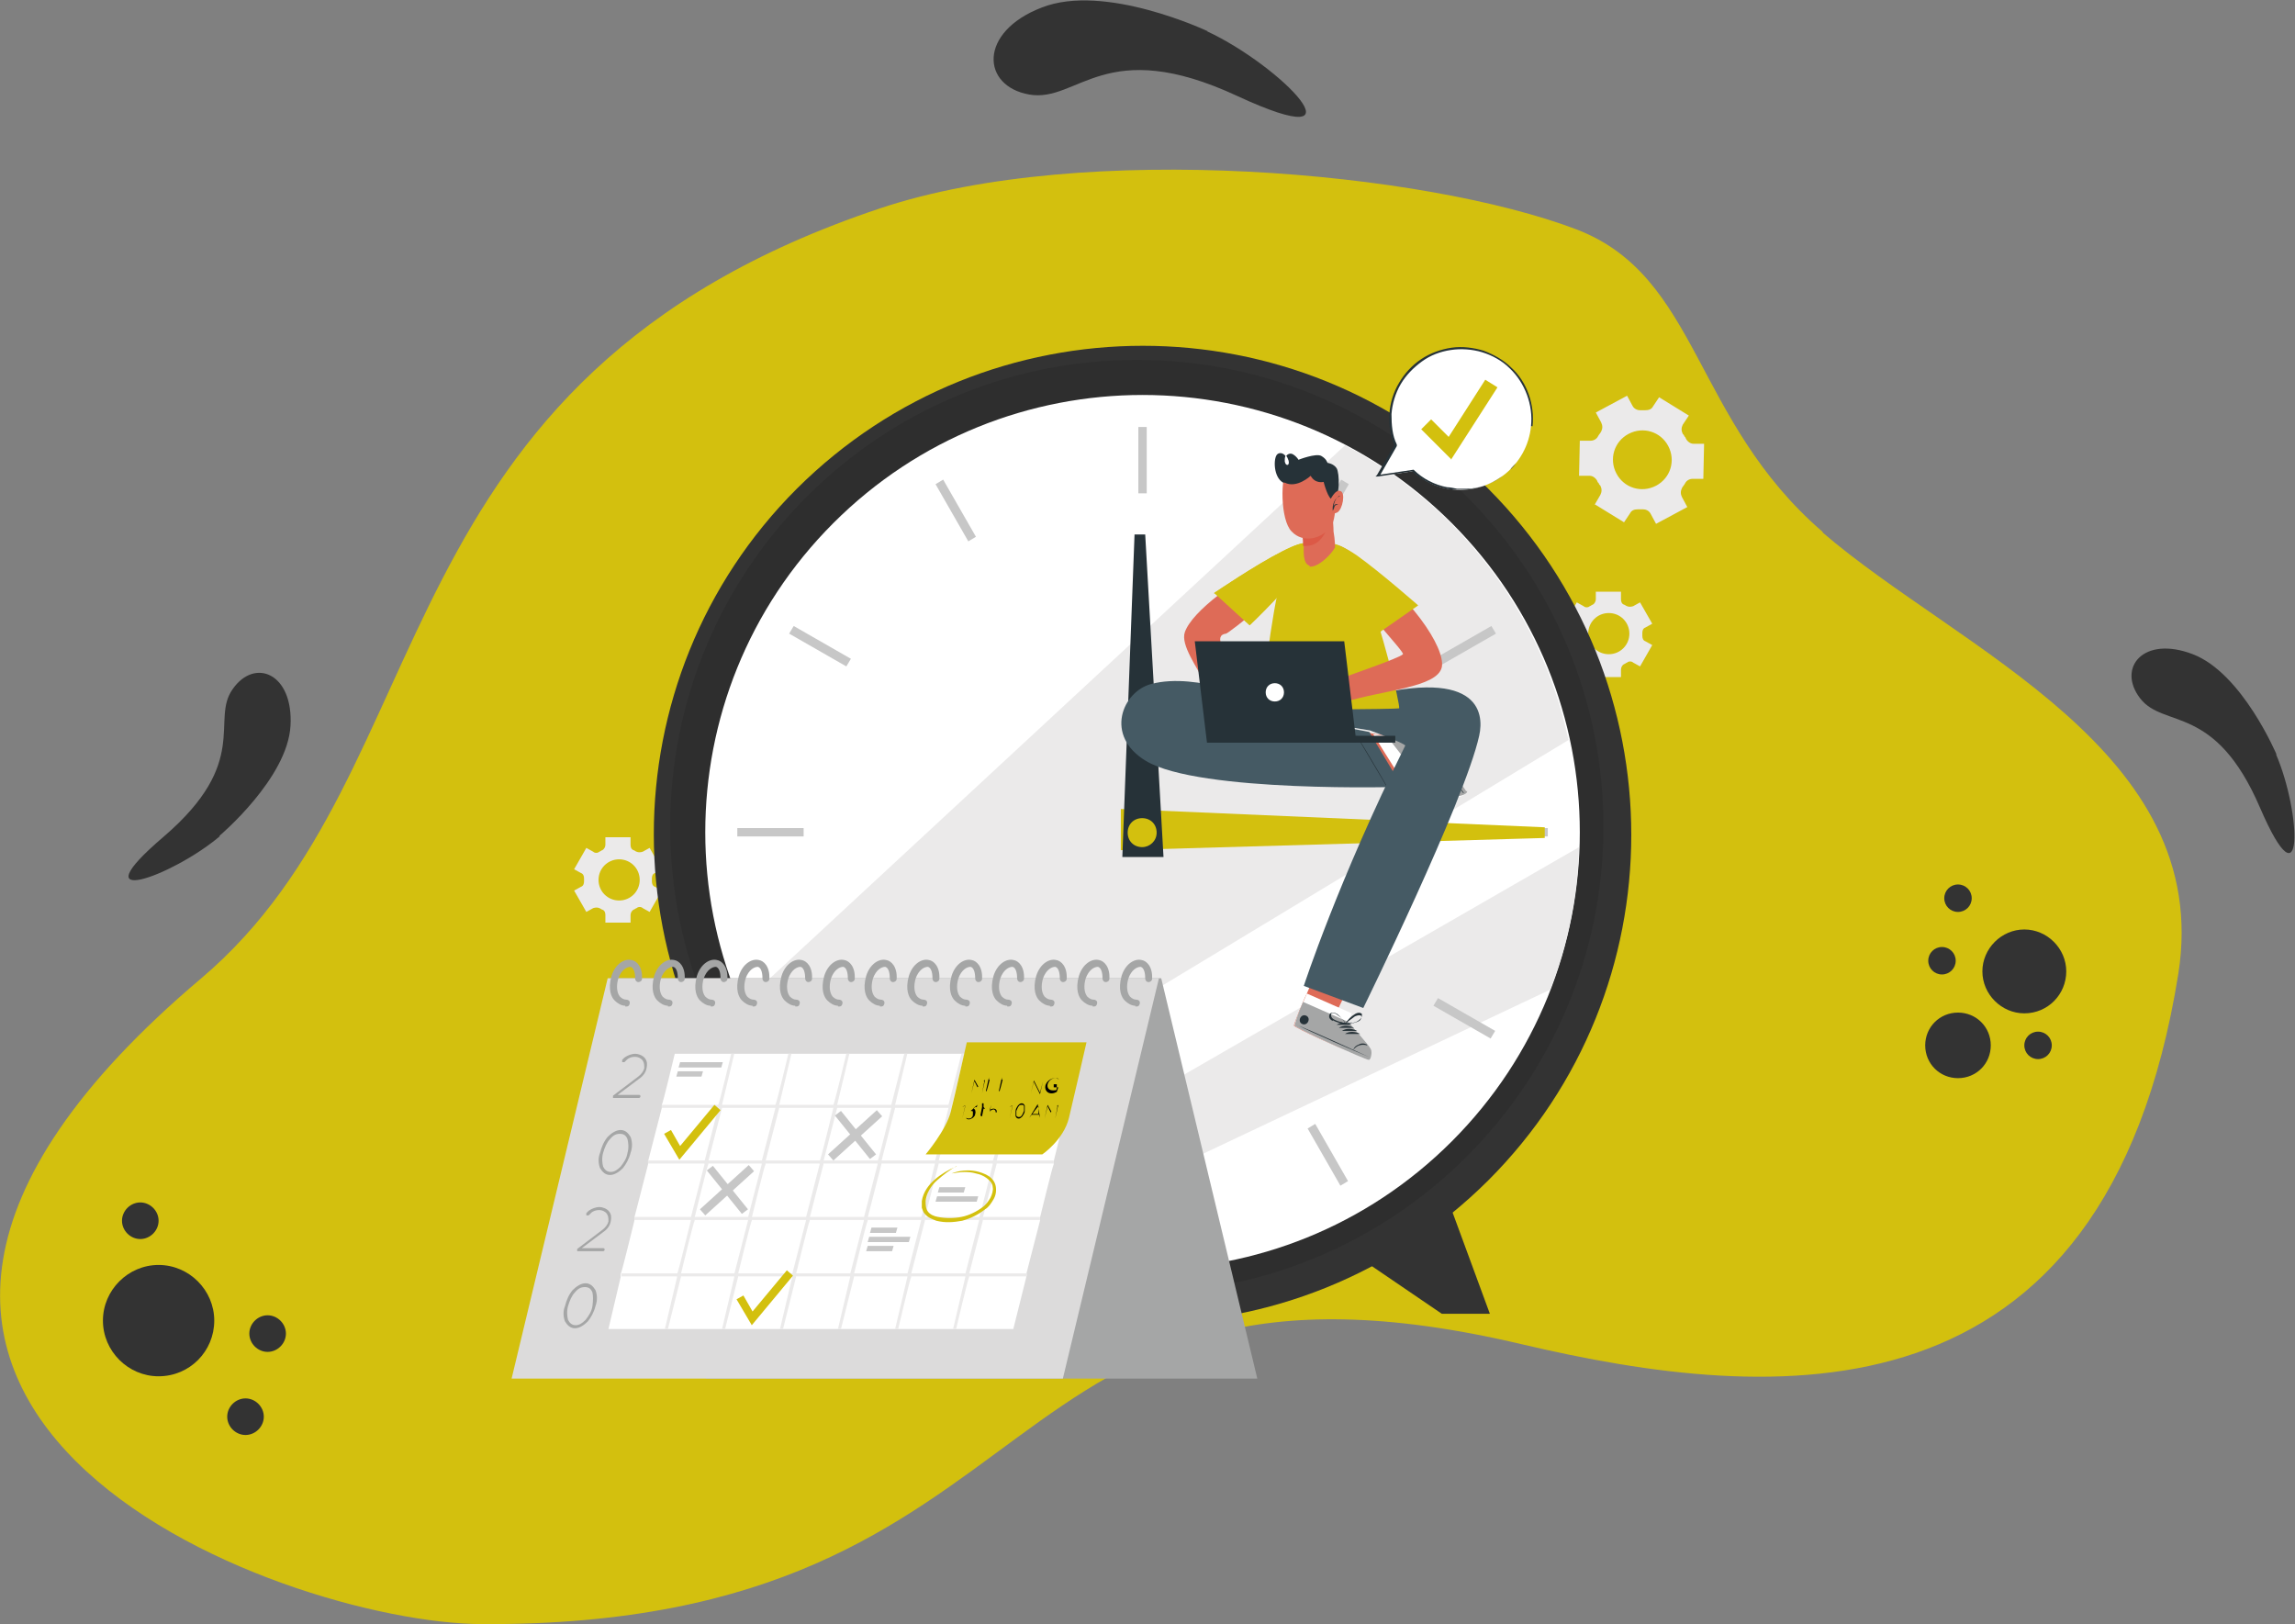 <?xml version="1.0" encoding="UTF-8"?>
<svg id="Layer_1" xmlns="http://www.w3.org/2000/svg" version="1.1" viewBox="0 0 301 213">
  <rect x="0" y="0" width="301" height="213" fill="#808080" stroke="none"/>
  <!-- Generator: Adobe Illustrator 29.0.1, SVG Export Plug-In . SVG Version: 2.1.0 Build 192)  -->
  <defs>
    <style>
      .st0 {
        fill: #de6b57;
      }

      .st1, .st2 {
        isolation: isolate;
        opacity: .1;
      }

      .st2, .st3 {
        fill: #333;
      }

      .st4 {
        fill: #263238;
      }

      .st5 {
        fill: #c7c7c7;
      }

      .st6 {
        fill: #fff;
      }

      .st7 {
        fill: #dc5946;
      }

      .st8 {
        fill: #a5a6a6;
      }

      .st9 {
        fill: #ebeaea;
      }

      .st10 {
        fill: #d3c00e;
      }

      .st11 {
        fill: #dcdbdb;
      }

      .st12 {
        fill: #455a64;
      }
    </style>
  </defs>
  <path class="st3" d="M298.6,99s-4.5-10.7-11-13.2c-6.5-2.5-10,1.8-6.9,5.8,3.1,4,9.8.6,15.7,14.3,5.9,13.7,5.4.6,2.1-7Z"/>
  <path class="st3" d="M28.8,109.6s8.9-7.5,9.3-14.4c.4-6.9-4.7-9-7.6-4.8-2.9,4.1,2.4,9.5-9,19.3-11.4,9.7,1,5.3,7.3,0Z"/>
  <path class="st3" d="M158.4,4.1s-13.5-6.4-21.8-3.1c-8.3,3.2-7.9,10.3-1.6,11.4,6.4,1.1,9.9-7.9,27.3.2,17.5,8.1,5.7-4-4-8.5Z"/>
  <path class="st10" d="M239,69.8c18,15.5,51.3,28.6,46.7,57.9-9.6,60.1-53.3,56.3-86.1,48.6-71.6-16.9-59.2,37.1-136.4,36.7-26.3-.1-103.3-28.5-36.8-84.7,32.5-27.5,22.2-78.7,89.1-101,26.7-8.9,71.4-4.8,91.3,2.8,16.1,6.2,15.2,25,32.3,39.7Z"/>
  <path class="st3" d="M20.8,180.5c4.1,0,7.3-3.3,7.3-7.3s-3.3-7.3-7.3-7.3-7.3,3.3-7.3,7.3,3.3,7.3,7.3,7.3Z"/>
  <path class="st3" d="M35.1,177.3c1.3,0,2.4-1.1,2.4-2.4s-1.1-2.4-2.4-2.4-2.4,1.1-2.4,2.4,1.1,2.4,2.4,2.4Z"/>
  <path class="st3" d="M18.4,162.5c1.3,0,2.4-1.1,2.4-2.4s-1.1-2.4-2.4-2.4-2.4,1.1-2.4,2.4,1.1,2.4,2.4,2.4Z"/>
  <path class="st3" d="M32.2,188.2c1.3,0,2.4-1.1,2.4-2.4s-1.1-2.4-2.4-2.4-2.4,1.1-2.4,2.4,1.1,2.4,2.4,2.4Z"/>
  <path class="st3" d="M256.8,141.4c2.4,0,4.3-1.9,4.3-4.3s-1.9-4.3-4.3-4.3-4.3,1.9-4.3,4.3,1.9,4.3,4.3,4.3Z"/>
  <path class="st3" d="M265.5,132.9c3.1,0,5.5-2.5,5.5-5.5s-2.5-5.5-5.5-5.5-5.5,2.5-5.5,5.5,2.5,5.5,5.5,5.5Z"/>
  <path class="st3" d="M254.7,127.8c1,0,1.8-.8,1.8-1.8s-.8-1.8-1.8-1.8-1.8.8-1.8,1.8.8,1.8,1.8,1.8Z"/>
  <path class="st3" d="M267.3,138.9c1,0,1.8-.8,1.8-1.8s-.8-1.8-1.8-1.8-1.8.8-1.8,1.8.8,1.8,1.8,1.8Z"/>
  <path class="st3" d="M256.8,119.6c1,0,1.8-.8,1.8-1.8s-.8-1.8-1.8-1.8-1.8.8-1.8,1.8.8,1.8,1.8,1.8Z"/>
  <path class="st9" d="M209.1,66.1l3.9,2.4.8-1.2c.2-.4.6-.5,1-.5.2,0,.5,0,.7,0,.4,0,.8.2,1,.6l.7,1.3,4.1-2.2-.7-1.3c-.2-.4-.2-.8,0-1.2.1-.2.3-.4.4-.6.2-.4.6-.6,1-.6h1.4s.1-4.6.1-4.6h-1.4c-.4,0-.8-.3-1-.7,0-.1-.1-.2-.2-.3,0-.1-.1-.2-.2-.3-.2-.4-.2-.8,0-1.2l.8-1.2-3.9-2.4-.8,1.2c-.2.4-.6.5-1,.5-.2,0-.5,0-.7,0-.4,0-.8-.2-1-.6l-.7-1.3-4.1,2.2.7,1.3c.2.4.2.8,0,1.2-.1.2-.3.4-.4.6-.2.4-.6.6-1,.6h-1.4s-.1,4.6-.1,4.6h1.4c.4,0,.8.3,1,.7,0,.1.1.2.2.3,0,.1.1.2.2.3.2.4.2.8,0,1.2l-.7,1.2ZM212,62.1c-1-1.9-.3-4.2,1.6-5.2,1.9-1,4.2-.3,5.2,1.6,1,1.9.3,4.2-1.6,5.2-1.9,1-4.2.3-5.2-1.6Z"/>
  <path class="st9" d="M205.2,84.6l1.6,2.8.9-.5c.3-.1.6-.1.8,0,.1,0,.3.2.4.2.3.1.4.4.4.7v1h3.3v-1c0-.3.2-.6.4-.7.1,0,.3-.2.4-.2.2-.2.6-.2.8,0l.9.5,1.6-2.8-.9-.5c-.3-.1-.4-.4-.4-.7,0,0,0-.2,0-.2s0-.2,0-.2c0-.3.1-.6.4-.7l.9-.5-1.6-2.8-.9.5c-.3.1-.6.1-.8,0-.1,0-.3-.2-.4-.2-.3-.1-.4-.4-.4-.7v-1h-3.3v1c0,.3-.2.6-.4.7-.1,0-.3.2-.4.2-.2.2-.6.2-.8,0l-.9-.5-1.6,2.8.9.5c.3.1.4.4.4.7,0,0,0,.2,0,.2s0,.2,0,.2c0,.3-.1.6-.4.7l-.9.5ZM208.3,83.1c0-1.5,1.2-2.7,2.7-2.7s2.7,1.2,2.7,2.7-1.2,2.7-2.7,2.7c-1.5,0-2.7-1.2-2.7-2.7Z"/>
  <path class="st9" d="M75.3,116.8l1.6,2.8.9-.5c.3-.1.6-.1.8,0,.1,0,.3.2.4.2.3.1.4.4.4.7v1h3.3v-1c0-.3.2-.6.4-.7.1,0,.3-.2.4-.2.2-.2.6-.2.8,0l.9.5,1.6-2.8-.9-.5c-.3-.1-.4-.4-.4-.7,0,0,0-.2,0-.2s0-.2,0-.2c0-.3.1-.6.4-.7l.9-.5-1.6-2.8-.9.5c-.3.1-.6.1-.8,0-.1,0-.3-.2-.4-.2-.3-.1-.4-.4-.4-.7v-1h-3.3v1c0,.3-.2.6-.4.7-.1,0-.3.2-.4.2-.2.2-.6.2-.8,0l-.9-.5-1.6,2.8.9.5c.3.1.4.4.4.7,0,0,0,.2,0,.2s0,.2,0,.2c0,.3-.1.6-.4.7l-.9.5ZM78.5,115.4c0-1.5,1.2-2.7,2.7-2.7s2.7,1.2,2.7,2.7-1.2,2.7-2.7,2.7c-1.5,0-2.7-1.2-2.7-2.7Z"/>
  <path class="st3" d="M109.6,157.9l-5.3,14.4h6.3l11.6-7.9-12.6-6.5Z"/>
  <path class="st2" d="M109.6,157.9l-5.3,14.4h6.3l11.6-7.9-12.6-6.5Z"/>
  <path class="st3" d="M190.1,157.9l5.3,14.4h-6.3l-11.6-7.9,12.5-6.5Z"/>
  <path class="st2" d="M190.1,157.9l5.3,14.4h-6.3l-11.6-7.9,12.5-6.5Z"/>
  <path class="st3" d="M195.2,154.8c25-25,25-65.6,0-90.7-25-25-65.6-25-90.7,0-25,25-25,65.6,0,90.7,25,25,65.6,25,90.7,0Z"/>
  <path class="st1" d="M149.1,169.6c33.8,0,61.2-27.4,61.2-61.2s-27.4-61.2-61.2-61.2-61.2,27.4-61.2,61.2,27.4,61.2,61.2,61.2Z"/>
  <path class="st6" d="M190.4,149.7c22.4-22.4,22.4-58.7,0-81.1-22.4-22.4-58.7-22.4-81.1,0-22.4,22.4-22.4,58.7,0,81.1,22.4,22.4,58.7,22.4,81.1,0Z"/>
  <path class="st9" d="M205.8,97c-26.1,15.8-69,41.8-93,56-6.7-5.7-12.1-12.9-15.7-21.1l79.3-73.5c14.8,7.8,25.7,21.8,29.3,38.6Z"/>
  <path class="st9" d="M207.1,111.2c-.2,6.5-1.5,12.8-3.8,18.6l-71.5,33.8c-3.1-1-6.2-2.3-9-3.9,21.6-12.5,61-35.2,84.3-48.6Z"/>
  <path class="st5" d="M150.4,56h-1.1v8.7h1.1v-8.7Z"/>
  <path class="st5" d="M123.7,62.9l-1,.6,4.3,7.5,1-.6-4.3-7.5Z"/>
  <path class="st5" d="M104.1,82.1l-.6,1,7.5,4.3.6-1-7.5-4.3Z"/>
  <path class="st5" d="M105.4,108.6h-8.7v1.1h8.7v-1.1Z"/>
  <path class="st5" d="M111,131l-7.5,4.3.6,1,7.5-4.3-.6-1Z"/>
  <path class="st5" d="M127.1,147.4l-4.3,7.5,1,.6,4.3-7.5-1-.6Z"/>
  <path class="st5" d="M150.4,153.7h-1.1v8.7h1.1v-8.7Z"/>
  <path class="st5" d="M172.5,147.4l-1,.6,4.3,7.5,1-.6-4.3-7.5Z"/>
  <path class="st5" d="M188.6,130.9l-.6,1,7.5,4.3.6-1-7.5-4.3Z"/>
  <path class="st5" d="M203,108.6h-8.7v1.1h8.7v-1.1Z"/>
  <path class="st5" d="M195.6,82.1l-7.5,4.3.6,1,7.5-4.3-.6-1Z"/>
  <path class="st5" d="M175.9,62.9l-4.3,7.5,1,.6,4.3-7.5-1-.6Z"/>
  <path class="st10" d="M202.6,109.9l-55.6,1.6v-5.4c0,0,55.6,2.4,55.6,2.4v1.5Z"/>
  <path class="st4" d="M150.2,70.1l2.4,42.3h-5.4c0,0,1.6-42.3,1.6-42.3h1.5Z"/>
  <path class="st10" d="M149.8,111.1c1,0,1.9-.8,1.9-1.9s-.8-1.9-1.9-1.9-1.9.8-1.9,1.9.8,1.9,1.9,1.9Z"/>
  <path class="st0" d="M192.2,103.8c-.1-.4-7-9.5-7.5-9.6,0,0-3.1,2.2-3.1,2.2-.1.2-6-1.1-6-1.1v7c0,0,10.6-.2,10.6-.2,0,0,1.4.8,2.8,1.5h0c.8.4,1.5.8,1.7.8.5.1,1.6-.3,1.5-.6Z"/>
  <path class="st6" d="M190.7,104.5c-.2,0-.9-.4-1.7-.8h0c-1.3-.7-2.8-1.5-2.8-1.5h-2.4c0,0-3.7-5.9-3.7-5.9.8.1,1.4.2,1.5.2,0,0,3.1-2.2,3.1-2.2.5.2,7.3,9.3,7.5,9.6.1.4-1,.8-1.5.6Z"/>
  <path class="st8" d="M192.3,103.8c-.1-.4-7-9.5-7.5-9.7-.2,0-1.7.9-3.1,2.2l4.5,5.8s4.1,2.2,4.7,2.3c.6.1,1.7-.3,1.5-.7Z"/>
  <path class="st4" d="M191.9,104c-1.2-1.5-5.9-7.6-6.9-9.2,0,0,0,0,0,0,1.2,1.5,5.8,7.6,7,9.2,0,0,0,0,0,0Z"/>
  <path class="st4" d="M190,104.2c-.3-.3-.4-.8-.3-1.2,0-.3.2-.7.6-1,0,0,0,0,0,0-.5.5-.6,1.5-.2,2.1,0,0,0,0,0,0Z"/>
  <path class="st4" d="M186.6,102.5c-.5-.6-.8-1.5-.6-2.2,0,0,0,0,0,0,.1.8.3,1.5.6,2.2,0,0,0,0,0,0Z"/>
  <path class="st4" d="M187.2,102.9c-.5-.6-.8-1.5-.6-2.2,0,0,0,0,0,0,.1.8.3,1.5.6,2.2,0,0,0,0,0,0Z"/>
  <path class="st4" d="M187.7,103.2c-.5-.6-.8-1.5-.6-2.2,0,0,0,0,0,0,.1.8.3,1.4.6,2.2,0,0,0,0,0,0Z"/>
  <path class="st4" d="M188.2,103.5c-.5-.6-.8-1.5-.6-2.2,0,0,0,0,0,0,.1.8.3,1.5.6,2.2,0,0,0,0,0,0Z"/>
  <path class="st4" d="M183.8,96.3c-.5-.7.5-1.5,1.1-.8.5.7-.5,1.5-1.1.8Z"/>
  <path class="st4" d="M186.4,103.7c.2-.7,0-1.4,0-2,0,0,0,0-.1,0,0,0,0,0,0,0-.5.4-.9,1.1-1.1,1.7-.1.4,0,1,.4,1.1.5.1.8-.3.9-.7ZM185.9,104.1c-.7.4-.7-.5-.6-.8,0-.2.2-.4.2-.5.2-.4.4-.7.6-1,0,.3,0,.6,0,1,0,.4,0,1.2-.3,1.4Z"/>
  <path class="st4" d="M184.2,99.7c-.4.3-.1.9.2,1.1.5.4,1.2.8,1.9.9,0,0,0,0,0,0,0,0,.1,0,0-.1-.3-.6-.6-1.2-1.1-1.7-.3-.3-.8-.5-1.1-.2ZM185.7,100.9c.2.3.3.6.5.8-.4-.2-.7-.3-1.1-.6-.2-.1-.3-.2-.5-.3-.2-.2-.8-1,0-1,.5,0,.8.7,1,1Z"/>
  <path class="st12" d="M173.2,92h-7.7s-8.4-3.9-14.5-2.3c-3.8,1-6.2,6.8-.7,10.1,7,4.2,33.6,3.4,33.6,3.4l-4.3-7.2s-10.4-2.2-19.8-1.9l13.3,1.8v-3.9Z"/>
  <path class="st4" d="M182.6,104.4c.2.4.5.8.7,1.2.2.4.5.8.7,1.2,0,0,0,0,0,0-.4-.7-.8-1.4-1.2-2.1-.4-.7-.8-1.4-1.2-2.1-.8-1.4-3.5-6-3.8-6.3,0,0,0,0,0,0"/>
  <path class="st0" d="M176.5,137.7c-.3,0-6.7-2.9-6.8-3.2,0-.1.5-1.5,1.2-3.1.1-.3.3-.7.5-1.1,1-2.4,2.2-4.9,2.2-4.9l4.3,1.9-2.3,4.8-.5,1.1s1.8,2.7,1.9,3.1c.1.4,0,1.4-.4,1.4Z"/>
  <path class="st6" d="M179.5,139c-.4,0-9.5-4.1-9.7-4.5-.1-.2.7-2.1,1.6-4.2l5.9,2.6-.5,1.1s2.8,3.1,3,3.6c.2.4,0,1.5-.3,1.4Z"/>
  <path class="st8" d="M179.5,139c-.4,0-9.5-4.1-9.7-4.5,0-.1.4-1.5,1.1-3.1l5.9,2.6s2.8,3.1,3,3.6c.2.4,0,1.5-.3,1.4Z"/>
  <path class="st4" d="M179.5,138.6c-1.5-.7-7.7-3.5-9.2-4.1,0,0,0,0,0,0,1.5.8,7.7,3.5,9.2,4.1,0,0,0,0,0,0Z"/>
  <path class="st4" d="M179.3,137c-.4-.2-.8-.2-1.1,0-.3.1-.6.3-.7.7,0,0,0,0,0,0,.4-.6,1.1-.8,1.8-.6,0,0,0,0,0,0Z"/>
  <path class="st4" d="M177.3,134.4c-.6-.3-1.4-.4-2,0,0,0,0,0,0,0,.7,0,1.3,0,2,0,0,0,0,0,0,0Z"/>
  <path class="st4" d="M177.6,134.8c-.6-.3-1.4-.4-2,0,0,0,0,0,0,0,.7,0,1.3,0,2,0,0,0,0,0,0,0Z"/>
  <path class="st4" d="M178,135.2c-.6-.3-1.4-.4-2,0,0,0,0,0,0,0,.7,0,1.3,0,2,0,0,0,0,0,0,0Z"/>
  <path class="st4" d="M178.4,135.6c-.6-.3-1.4-.4-2,0,0,0,0,0,0,0,.7,0,1.3,0,2,0,0,0,0,0,0,0Z"/>
  <path class="st4" d="M171.3,133.2c-.7-.3-1.2.8-.5,1.1.7.3,1.2-.8.5-1.1Z"/>
  <path class="st4" d="M178.7,133.1c-.2-.4-.7-.3-1-.1-.5.3-1,.8-1.3,1.3,0,0,0,0,0,0,0,0,0,.1,0,0,.6-.1,1.2-.1,1.7-.4.3-.2.6-.5.5-.9ZM177.3,134.1c-.3,0-.6.1-.8.2.2-.3.5-.5.8-.7.1-.1.3-.2.4-.3.2-.1,1.1-.4.8.3-.1.4-.8.5-1.1.6Z"/>
  <path class="st4" d="M174.8,133.8c.5.3,1.1.4,1.7.6,0,0,0,0,0,0,0,0,0,0,0,0-.2-.5-.7-1.1-1.1-1.4-.3-.2-.8-.3-1,0-.2.4,0,.7.4.9ZM174.6,133.3c-.2-.7.6-.4.8-.2.1.1.3.2.4.3.3.3.5.5.7.8-.3,0-.5-.2-.8-.2-.3-.1-1-.3-1.1-.7Z"/>
  <path class="st12" d="M171,129.3l7.8,2.9s13.3-27.1,15.2-35.7c.7-3.1,0-9.4-16.8-4.6h-4.1v2.9c1.8.2,6.6,1,6.6,1,3.5,1.3,4.7,1.9,4.6,2-8.8,17.7-13.3,31.5-13.3,31.5Z"/>
  <path class="st10" d="M165.6,92.9c.3.3,17.8.1,17.9,0,.2-.3-2.4-11.3-4.4-15.5-2.5-5.4-3.9-5.8-4.6-6.1-1-.4-2.8-.2-3.3,0-.5.2-2.6,2.7-3.2,4.7-1.2,4-2.7,16.7-2.4,16.9Z"/>
  <path class="st0" d="M177.4,72.7c7.7,5.4,12.2,12.3,11.7,14.8-.6,2.7-7.8,3-12.8,4.6-.9.3-1.2-2.9-.2-3.2.7-.3,7.5-2.6,7.9-3.1.3-.3-6.8-7.5-8.6-11.4-1.9-4,0-3.2,2.1-1.8Z"/>
  <path class="st10" d="M186,79.4l-5.6,3.9s-4.5-6.5-5.7-9.5c-1.2-3.1,0-3.1,3.2-1,3.1,2.2,8.1,6.6,8.1,6.6Z"/>
  <path class="st0" d="M168,72.7c-6,3.4-11.6,7.4-12.6,10.2-.6,1.7,1.7,4.7,2.5,6.5.4.9,5.1-1.2,4.4-2-1.8-1.8-3.2-4.1-1.5-4.3.3,0,8.4-6.4,10.2-9.1,2.5-3.7-.3-2.8-2.9-1.3Z"/>
  <path class="st10" d="M159.3,77.8l4.6,4.2s5.7-5.4,7.3-8.3c1.6-2.9.3-3.1-3-1.4-3.4,1.7-9,5.5-9,5.5Z"/>
  <path class="st10" d="M159.3,77.8l4.6,4.2s5.7-5.4,7.3-8.3c1.6-2.9.3-3.1-3-1.4-3.4,1.7-9,5.5-9,5.5Z"/>
  <path class="st0" d="M171.7,74.3c1,.2,2.7-1.3,3.4-2.5,0,0,0-1-.2-2.1,0-.7-.1-1.4-.1-2.1,0-.1-4.2,1-4.2,1,0,0,.4,1.4.4,2.6,0,0,0,.2,0,.3,0,0,0,0,0,0,0,.5-.2,2.5.8,2.7Z"/>
  <path class="st7" d="M174.5,67.7c-.2,1.1-.9,3.9-3.2,3.9-.2,0-.3,0-.4,0,0,0,0,0,0,0,0,0,0-.2,0-.3,0-1.2-.4-2.6-.4-2.6,0,0,3.1-.8,4-1Z"/>
  <path class="st0" d="M174.6,62c.7,1.4.8,5.8,0,7-1.2,1.7-3.7,2.3-5.2.7-1.5-1.5-1.5-7.3-.5-8.4,1.5-1.6,4.7-1.3,5.8.7Z"/>
  <path class="st4" d="M168.5,63.3c1.6.8,3.4-.9,3.4-.9.6,1.1,1.7.8,1.7.8,0,0,.6,2.4,1.2,2.3,1-.1.9-3.5.5-4.1-.4-.6-1.2-.7-1.2-.7,0,0-.1-.5-.8-.9-.7-.4-3,.5-3,.5,0,0-.2-.4-.7-.7-.3-.2-.7-.1-.9.2.1.1.2.3.3.6.2.7-.4.8-.5.1,0-.3,0-.5.1-.7-.3-.4-.8-.5-1.1-.2-.5.5-.5,3,.8,3.7Z"/>
  <path class="st0" d="M174.4,65.7s.7-1.6,1.4-1.3c.7.2.3,2.4-.4,2.8-.7.4-1.1-.2-1.1-.2v-1.2Z"/>
  <path class="st4" d="M175.7,65s0,0,0,0c-.5.3-.7.8-.8,1.4.1-.2.3-.4.6-.2,0,0,0,0,0,0-.2,0-.4,0-.5.3,0,.1-.1.3-.2.5,0,0-.1,0,0,0,0,0,0,0,0,0-.1-.7.2-1.7.9-1.9Z"/>
  <path class="st4" d="M183,96.5h-20.1v.9h20.1v-.9Z"/>
  <path class="st4" d="M177.9,97.4h-19.6l-1.6-13.3h19.6l1.6,13.3Z"/>
  <path class="st6" d="M168.4,90.8c0,.7-.5,1.2-1.2,1.2s-1.2-.5-1.2-1.2c0-.7.5-1.2,1.2-1.2s1.2.5,1.2,1.2Z"/>
  <path class="st8" d="M164.9,180.8h-72.3l-12.6-52.5h72.3l12.6,52.5Z"/>
  <path class="st11" d="M67.1,180.8h72.3l12.6-52.5h-72.3l-12.6,52.5Z"/>
  <path class="st6" d="M141.6,138.2l-1.6,6.7v.4c-.1,0-1.8,7-1.8,7v.4c-.1,0-1.8,7-1.8,7v.4c0,0-1.8,7-1.8,7v.4c0,0-1.7,6.8-1.7,6.8h-53.1l1.6-6.8v-.4c.1,0,1.8-7,1.8-7v-.4c0,0,1.8-7,1.8-7v-.4c0,0,1.8-7,1.8-7v-.4c.1,0,1.7-6.7,1.7-6.7h53.1Z"/>
  <path class="st9" d="M96.3,138.2l-1.6,6.7v.4c0,0-1.8,7-1.8,7v.4c-.1,0-1.8,7-1.8,7v.4c-.1,0-1.8,7-1.8,7v.4c0,0-1.7,6.8-1.7,6.8h-.4l1.6-6.8v-.4c.1,0,1.8-7,1.8-7v-.4c0,0,1.8-7,1.8-7v-.4c0,0,1.8-7,1.8-7v-.4c.1,0,1.7-6.7,1.7-6.7h.4Z"/>
  <path class="st9" d="M103.8,138.2l-1.6,6.7v.4c0,0-1.8,7-1.8,7v.4c-.1,0-1.8,7-1.8,7v.4c-.1,0-1.8,7-1.8,7v.4c0,0-1.7,6.8-1.7,6.8h-.4l1.6-6.8v-.4c0,0,1.8-7,1.8-7v-.4c0,0,1.8-7,1.8-7v-.4c0,0,1.8-7,1.8-7v-.4c.1,0,1.7-6.7,1.7-6.7h.4Z"/>
  <path class="st9" d="M111.4,138.2l-1.6,6.7v.4c0,0-1.8,7-1.8,7v.4c0,0-1.8,7-1.8,7v.4c-.1,0-1.8,7-1.8,7v.4c0,0-1.7,6.8-1.7,6.8h-.4l1.6-6.8v-.4c0,0,1.8-7,1.8-7v-.4c0,0,1.8-7,1.8-7v-.4c.1,0,1.8-7,1.8-7v-.4c.1,0,1.7-6.7,1.7-6.7h.4Z"/>
  <path class="st9" d="M119,138.2l-1.6,6.7v.4c0,0-1.8,7-1.8,7v.4c0,0-1.8,7-1.8,7v.4c-.1,0-1.8,7-1.8,7v.4c0,0-1.7,6.8-1.7,6.8h-.4l1.6-6.8v-.4c0,0,1.8-7,1.8-7v-.4c0,0,1.8-7,1.8-7v-.4c.1,0,1.8-7,1.8-7v-.4c0,0,1.7-6.7,1.7-6.7h.4Z"/>
  <path class="st9" d="M126.5,138.2l-1.6,6.7v.4c0,0-1.8,7-1.8,7v.4c0,0-1.8,7-1.8,7v.4c0,0-1.8,7-1.8,7v.4c-.1,0-1.7,6.8-1.7,6.8h-.4l1.6-6.8v-.4c0,0,1.8-7,1.8-7v-.4c.1,0,1.8-7,1.8-7v-.4c.1,0,1.8-7,1.8-7v-.4c0,0,1.7-6.7,1.7-6.7h.4Z"/>
  <path class="st9" d="M134.1,138.2l-1.6,6.7v.4c0,0-1.8,7-1.8,7v.4c0,0-1.8,7-1.8,7v.4c0,0-1.8,7-1.8,7v.4c-.1,0-1.7,6.8-1.7,6.8h-.4l1.6-6.8v-.4c0,0,1.8-7,1.8-7v-.4c.1,0,1.8-7,1.8-7v-.4c.1,0,1.8-7,1.8-7v-.4c0,0,1.7-6.7,1.7-6.7h.4Z"/>
  <path class="st9" d="M140,144.9v.4h-53.2v-.4h53.2Z"/>
  <path class="st9" d="M138.2,152.2v.4h-53.2v-.4h53.2Z"/>
  <path class="st9" d="M136.4,159.6v.4h-53.2v-.4h53.2Z"/>
  <path class="st9" d="M134.7,167v.4h-53.2v-.4h53.2Z"/>
  <path class="st5" d="M93.5,152.9l-.8.6,4.6,5.7.8-.6-4.6-5.7Z"/>
  <path class="st5" d="M98.2,152.8l-6.4,5.8.7.8,6.4-5.8-.7-.8Z"/>
  <path class="st5" d="M110.3,145.7l-.8.6,4.6,5.7.8-.6-4.6-5.7Z"/>
  <path class="st5" d="M115,145.6l-6.4,5.8.7.8,6.4-5.8-.7-.8Z"/>
  <path class="st10" d="M89.1,152.1l-2-3.4.9-.5,1.2,2.1,4.5-5.4.8.7-5.4,6.5Z"/>
  <path class="st10" d="M98.6,173.8l-2-3.4.9-.5,1.2,2.1,4.5-5.4.8.7-5.4,6.5Z"/>
  <path class="st10" d="M125.5,152.9c-.9.5-1.8,1.2-2.6,1.9-.8.7-1.4,1.7-1.5,2.7,0,.5,0,1,.3,1.4.3.4.8.6,1.3.7,1,.2,2.1.2,3.1,0,1-.2,2-.7,2.8-1.3.4-.3.7-.7,1-1.2.2-.4.4-1,.3-1.4,0-.5-.4-.9-.8-1.2-.4-.3-.9-.5-1.4-.6-1-.3-2.1-.2-3.2,0,1-.4,2.2-.5,3.2-.3.5.1,1.1.3,1.6.6.5.3.9.8,1,1.4.1.6,0,1.2-.3,1.7-.3.5-.6,1-1.1,1.3-.9.7-1.9,1.2-3,1.5-1.1.2-2.2.3-3.4,0-.5-.2-1.1-.4-1.5-.9-.2-.2-.3-.5-.4-.8,0-.3,0-.6,0-.9.2-1.2.9-2.1,1.7-2.8.8-.7,1.8-1.3,2.8-1.7Z"/>
  <path class="st5" d="M94.6,140h-5.6l.2-.7h5.6l-.2.7Z"/>
  <path class="st5" d="M92,141.2h-3.3l.2-.7h3.3l-.2.7Z"/>
  <path class="st5" d="M117.5,161.7h-3.4l.2-.7h3.4l-.2.7Z"/>
  <path class="st5" d="M117,164.1h-3.4l.2-.7h3.4l-.2.7Z"/>
  <path class="st5" d="M119.2,162.9h-5.4l.2-.7h5.4l-.2.7Z"/>
  <path class="st5" d="M126.4,156.4h-3.4l.2-.7h3.4l-.2.7Z"/>
  <path class="st5" d="M128.1,157.6h-5.4l.2-.7h5.4l-.2.7Z"/>
  <path class="st8" d="M80.4,143.7l3.3-2.5c.4-.3.7-.7.8-1.1,0-.4,0-.7-.2-1-.2-.3-.6-.5-1-.5s-.8.1-1.1.4l-.3.3c-.1,0-.2,0-.3,0,0,0,0-.2,0-.3l.3-.3c.4-.3,1-.5,1.4-.5s1,.2,1.3.6c.3.4.3.8.2,1.3-.1.5-.4,1-1,1.4l-2.8,2.1h2.8c.1,0,.2,0,.2.2,0,.1-.1.2-.2.2h-3.3c0,0-.1,0-.1,0,0,0,0-.2,0-.3Z"/>
  <path class="st8" d="M78.7,151.2c.2-.8.5-1.5,1-2.1.5-.5,1.1-.9,1.7-.9s1,.4,1.3.9c.2.5.3,1.3,0,2.1-.2.8-.6,1.5-1,2-.5.5-1.1.9-1.7.9s-1-.4-1.3-.9c-.2-.5-.3-1.3,0-2ZM79.1,151.2c-.2.7-.1,1.4,0,1.8.2.4.5.7,1,.7s.9-.3,1.3-.7c.4-.5.8-1.1.9-1.8.2-.7.1-1.4,0-1.8-.2-.5-.5-.7-1-.7s-.9.2-1.3.7c-.4.4-.7,1.1-.9,1.8Z"/>
  <path class="st8" d="M75.7,163.8l3.3-2.5c.4-.3.7-.7.8-1.1,0-.4,0-.7-.2-1-.2-.3-.6-.5-1-.5s-.8.1-1.1.4l-.3.3c-.1,0-.2,0-.3,0,0,0,0-.2,0-.3l.3-.3c.4-.3,1-.5,1.4-.5s1,.2,1.3.6c.3.4.3.8.2,1.3-.1.5-.4,1-1,1.4l-2.8,2.1h2.8c.1,0,.2,0,.2.2,0,.1-.1.2-.2.2h-3.3c0,0-.1,0-.1,0,0,0,0-.2,0-.3Z"/>
  <path class="st8" d="M74.1,171.3c.2-.8.5-1.5,1-2.1.5-.5,1.1-.9,1.7-.9s1,.4,1.3.9c.2.5.3,1.3,0,2.1-.2.8-.6,1.5-1,2-.5.5-1.1.9-1.7.9s-1-.4-1.3-.9c-.2-.5-.3-1.3,0-2ZM74.5,171.3c-.2.7-.1,1.4,0,1.8.2.4.5.7,1,.7s.9-.3,1.3-.7c.4-.5.8-1.1.9-1.8s.1-1.4,0-1.8c-.2-.5-.5-.7-1-.7s-.9.2-1.3.7c-.4.4-.7,1.1-.9,1.8Z"/>
  <path class="st10" d="M142.5,136.7s-1.6,7-2.3,9.9c-.7,2.9-3.5,4.8-3.5,4.8h-15.3s2.7-3.2,3.3-5.6c.6-2.4,2.1-9.1,2.1-9.1h15.7Z"/>
  <path d="M129,141.8l-.8.8s0,0,0,0h0s0,0,0,0l-.4-.8-.4,1.6s0,0,0,0,0,0,0,0l.4-1.8s0,0,0,0c0,0,0,0,0,0,0,0,0,0,0,0l.5.9.9-.9s0,0,0,0c0,0,0,0,0,0,0,0,0,0,0,0l-.4,1.8s0,0,0,0,0,0,0,0l.3-1.6Z"/>
  <path d="M129.7,141.6s0,0,0,0h1s0,0,0,0c0,0,0,0,0,0h-.9l-.2.8h.8s0,0,0,0c0,0,0,0,0,0h-.8l-.2.7h.9s0,0,0,0c0,0,0,0,0,0h-1s0,0,0,0l.4-1.8Z"/>
  <path d="M131.4,141.6s0,0,0,0h1s0,0,0,0c0,0,0,0,0,0h-.9l-.2.8h.8s0,0,0,0c0,0,0,0,0,0h-.8l-.2.7h.9s0,0,0,0c0,0,0,0,0,0h-1s0,0,0,0l.4-1.8Z"/>
  <path d="M133.4,141.7h-.6s0,0,0,0c0,0,0,0,0,0h1.3s0,0,0,0c0,0,0,0,0,0h-.6l-.4,1.7s0,0,0,0,0,0,0,0l.4-1.7Z"/>
  <path d="M134.7,141.6s0,0,0,0,0,0,0,0l-.4,1.8s0,0,0,0,0,0,0,0l.4-1.8Z"/>
  <path d="M135.6,141.8l-.4,1.6s0,0,0,0,0,0,0,0l.4-1.7s0,0,0,0c0,0,0,0,0,0l.8,1.6.4-1.5s0,0,0,0,0,0,0,0l-.4,1.7s0,0,0,0,0,0,0,0c0,0,0,0,0,0l-.8-1.6Z"/>
  <path d="M138.2,142.6s0,0,0,0c0,0,0,0,0,0h.6s0,0,0,0l-.2.6h0s0,0,0,0c-.2.1-.4.2-.7.2-.5,0-.9-.4-.8-1,.1-.5.7-1,1.2-1s.4,0,.6.2c0,0,0,0,0,0,0,0,0,0,0,0-.1-.1-.3-.2-.5-.2-.5,0-.9.4-1,.8-.1.5.2.8.7.8s.4,0,.5-.2v-.6c.1,0-.4,0-.4,0h0Z"/>
  <path d="M126.5,145l-.3.2s0,0,0,0c0,0,0,0,0,0,0,0,0,0,0,0l.4-.2s0,0,0,0c0,0,0,0,0,0l-.4,1.7s0,0,0,0,0,0,0,0l.4-1.6Z"/>
  <path d="M128.2,144.9l-.6.5c.1,0,.2,0,.3.2,0,.1.1.3,0,.5,0,.2-.1.3-.3.5-.2.1-.3.2-.5.2s-.3,0-.4-.2c0,0,0,0,0,0,0,0,0,0,0,0,0,0,.2.1.3.1s.3,0,.4-.1c.1-.1.2-.2.2-.4,0-.1,0-.3,0-.4,0-.1-.2-.1-.3-.1s0,0,0,0h0s0,0,0,0l.6-.5h-.7s0,0,0,0c0,0,0,0,0,0h.9s0,0,0,0c0,0,0,0,0,0,0,0,0,0,0,0Z"/>
  <path d="M129.2,145.4s0,0,0,0h-.2l-.2,1c0,0,0,0,0,0s0,0,0,0c0,0,0,0,0,0-.1,0-.2,0-.2-.2l.2-1h-.2c0,0,0,0,0,0,0,0,0,0,0,0h.2v-.5c.1,0,.2,0,.2,0s0,0,0,0v.5c-.1,0,0,0,0,0,0,0,0,0,0,0Z"/>
  <path d="M130.6,145.9c0-.2-.1-.4-.3-.4s-.5.2-.5.4l-.2.7h0s0,0,0,0c0,0,0,0,0,0,0,0,0,0,0,0,0,0,0,0,0,0h0s0,0,0,0c0,0,0,0,0,0,0,0,0,0,0,0l.2-.7h0s.2-1,.2-1c0,0,0,0,0,0s0,0,0,0l-.2.7c.1-.1.3-.2.5-.2.3,0,.5.2.4.5l-.2.7s0,0,0,0,0,0,0,0l.2-.7Z"/>
  <path d="M131.3,145.7s0,0,0,0h.6s0,0,0,0c0,0,0,0,0,0h-.6s0,0,0,0Z"/>
  <path d="M132.7,145l-.3.2s0,0,0,0c0,0,0,0,0,0,0,0,0,0,0,0l.4-.2s0,0,0,0c0,0,0,0,0,0l-.4,1.7s0,0,0,0,0,0,0,0l.4-1.6Z"/>
  <path d="M133.2,145.7c0-.3.2-.5.3-.7.2-.2.3-.3.5-.3s.3.1.4.3c0,.2,0,.4,0,.7,0,.3-.2.5-.3.7-.2.2-.3.3-.5.3s-.3-.1-.4-.3c0-.2,0-.4,0-.7ZM133.3,145.7c0,.2,0,.4,0,.6,0,.1.2.2.3.2s.3,0,.4-.2c.1-.1.2-.4.3-.6,0-.2,0-.4,0-.6,0-.2-.2-.2-.3-.2s-.3,0-.4.2c-.1.1-.2.4-.3.6Z"/>
  <path d="M136.2,146.2h-.9l-.3.4s0,0,0,0,0,0,0,0c0,0,0,0,0,0l1.1-1.8s0,0,0,0,0,0,0,0l.3,1.8s0,0,0,0c0,0,0,0,0,0,0,0,0,0,0,0v-.4ZM135.4,146.1h.8v-1c-.1,0-.8,1-.8,1Z"/>
  <path d="M138.6,145.1l-.8.8s0,0,0,0h0s0,0,0,0l-.4-.8-.4,1.6s0,0,0,0,0,0,0,0l.4-1.8s0,0,0,0c0,0,0,0,0,0,0,0,0,0,0,0l.5.9.9-.9s0,0,0,0c0,0,0,0,0,0,0,0,0,0,0,0l-.4,1.8s0,0,0,0,0,0,0,0l.3-1.6Z"/>
  <path class="st8" d="M82,131.9c-.5,0-1-.3-1.4-.7-.4-.4-.9-1.4-.4-3.2.5-1.6,1.7-2.3,2.6-2.1.7.1,1.5.9,1.4,2.5,0,.2-.2.4-.5.4-.2,0-.4-.2-.4-.5,0-.8-.2-1.4-.6-1.5-.5,0-1.2.4-1.6,1.5-.3,1-.2,1.9.2,2.4.3.3.6.4.8.4.2,0,.5.1.5.4,0,.2-.1.5-.4.5,0,0-.1,0-.2,0Z"/>
  <path class="st8" d="M87.6,131.9c-.5,0-1-.3-1.4-.7-.4-.4-.9-1.4-.4-3.2.5-1.6,1.7-2.3,2.6-2.1.7.1,1.5.9,1.4,2.5,0,.2-.2.4-.5.4-.2,0-.4-.2-.4-.5,0-.8-.2-1.4-.6-1.5-.5,0-1.2.4-1.6,1.5-.3,1-.2,1.9.2,2.4.3.3.6.4.8.4.2,0,.5.1.5.4,0,.2-.1.5-.4.5,0,0-.1,0-.2,0Z"/>
  <path class="st8" d="M93.2,131.9c-.5,0-1-.3-1.4-.7-.4-.4-.9-1.4-.4-3.2.5-1.6,1.7-2.3,2.6-2.1.7.1,1.5.9,1.4,2.5,0,.2-.2.4-.5.4-.2,0-.4-.2-.4-.5,0-.8-.2-1.4-.6-1.5-.5,0-1.2.4-1.6,1.5-.3,1-.2,1.9.2,2.4.3.3.6.4.8.4.2,0,.5.1.5.4,0,.2-.1.5-.4.5,0,0-.1,0-.2,0Z"/>
  <path class="st8" d="M98.7,131.9c-.5,0-1-.3-1.4-.7-.4-.4-.9-1.4-.4-3.2.5-1.6,1.7-2.3,2.6-2.1.7.1,1.5.9,1.4,2.5,0,.2-.2.4-.5.4-.2,0-.4-.2-.4-.5,0-.8-.2-1.4-.6-1.5-.5,0-1.2.4-1.6,1.5-.3,1-.2,1.9.2,2.4.3.3.6.4.8.4.2,0,.5.1.5.4,0,.2-.1.5-.4.5,0,0-.1,0-.2,0Z"/>
  <path class="st8" d="M104.3,131.9c-.5,0-1-.3-1.4-.7-.4-.4-.9-1.4-.4-3.2.5-1.6,1.7-2.3,2.6-2.1.7.1,1.5.9,1.4,2.5,0,.2-.2.4-.5.4-.2,0-.4-.2-.4-.5,0-.8-.2-1.4-.6-1.5-.5,0-1.2.4-1.6,1.5-.3,1-.2,1.9.2,2.4.3.3.6.4.8.4.2,0,.5.1.5.4,0,.2-.1.5-.4.5,0,0-.1,0-.2,0Z"/>
  <path class="st8" d="M109.9,131.9c-.5,0-1-.3-1.4-.7-.4-.4-.9-1.4-.4-3.2.5-1.6,1.7-2.3,2.6-2.1.7.1,1.5.9,1.4,2.5,0,.2-.2.4-.5.4-.2,0-.4-.2-.4-.5,0-.8-.2-1.4-.6-1.5-.5,0-1.2.4-1.6,1.5-.3,1-.2,1.9.2,2.4.3.3.6.4.8.4.2,0,.5.1.5.4,0,.2-.1.5-.4.5,0,0-.1,0-.2,0Z"/>
  <path class="st8" d="M115.4,131.9c-.5,0-1-.3-1.4-.7-.4-.4-.9-1.4-.4-3.2.5-1.6,1.7-2.3,2.6-2.1.7.1,1.5.9,1.4,2.5,0,.2-.2.4-.5.4-.2,0-.4-.2-.4-.5,0-.8-.2-1.4-.6-1.5-.5,0-1.2.4-1.6,1.5-.3,1-.2,1.9.2,2.4.3.3.6.4.8.4.2,0,.5.1.5.4,0,.2-.1.5-.4.5,0,0-.1,0-.2,0Z"/>
  <path class="st8" d="M121,131.9c-.5,0-1-.3-1.4-.7-.4-.4-.9-1.4-.4-3.2.5-1.6,1.7-2.3,2.6-2.1.7.1,1.5.9,1.4,2.5,0,.2-.2.4-.5.4-.2,0-.4-.2-.4-.5,0-.8-.2-1.4-.6-1.5-.5,0-1.2.4-1.6,1.5-.3,1-.2,1.9.2,2.4.3.3.6.4.8.4.2,0,.5.1.5.4,0,.2-.1.5-.4.5,0,0-.1,0-.2,0Z"/>
  <path class="st8" d="M126.6,131.9c-.5,0-1-.3-1.4-.7-.4-.4-.9-1.4-.4-3.2.5-1.6,1.7-2.3,2.6-2.1.7.1,1.5.9,1.4,2.5,0,.2-.2.4-.5.4-.2,0-.4-.2-.4-.5,0-.8-.2-1.4-.6-1.5-.5,0-1.2.4-1.6,1.5-.3,1-.2,1.9.2,2.4.3.3.6.4.8.4.2,0,.5.1.5.4,0,.2-.1.5-.4.5,0,0-.1,0-.2,0Z"/>
  <path class="st8" d="M132.1,131.9c-.5,0-1-.3-1.4-.7-.4-.4-.9-1.4-.4-3.2.5-1.6,1.7-2.3,2.6-2.1.7.1,1.5.9,1.4,2.5,0,.2-.2.4-.5.4-.2,0-.4-.2-.4-.5,0-.8-.2-1.4-.6-1.5-.5,0-1.2.4-1.6,1.5-.3,1-.2,1.9.2,2.4.3.3.6.4.8.4.2,0,.5.1.5.4,0,.2-.1.5-.4.5,0,0-.1,0-.2,0Z"/>
  <path class="st8" d="M137.7,131.9c-.5,0-1-.3-1.4-.7-.4-.4-.9-1.4-.4-3.2.5-1.6,1.7-2.3,2.6-2.1.7.1,1.5.9,1.4,2.5,0,.2-.2.4-.5.4-.2,0-.4-.2-.4-.5,0-.8-.2-1.4-.6-1.5-.5,0-1.2.4-1.6,1.5-.3,1-.2,1.9.2,2.4.3.3.6.4.8.4.2,0,.5.1.5.4,0,.2-.1.5-.4.5,0,0-.1,0-.2,0Z"/>
  <path class="st8" d="M143.3,131.9c-.5,0-1-.3-1.4-.7-.4-.4-.9-1.4-.4-3.2.5-1.6,1.7-2.3,2.6-2.1.7.1,1.5.9,1.4,2.5,0,.2-.2.4-.5.4-.2,0-.4-.2-.4-.5,0-.8-.2-1.4-.6-1.5-.5,0-1.2.4-1.6,1.5-.3,1-.2,1.9.2,2.4.3.3.6.4.8.4.2,0,.5.1.5.4,0,.2-.1.5-.4.5,0,0-.1,0-.2,0Z"/>
  <path class="st8" d="M148.9,131.9c-.5,0-1-.3-1.4-.7-.4-.4-.9-1.4-.4-3.2.5-1.6,1.7-2.3,2.6-2.1.7.1,1.5.9,1.4,2.5,0,.2-.2.4-.5.4-.2,0-.4-.2-.4-.5,0-.8-.2-1.4-.6-1.5-.5,0-1.2.4-1.6,1.5-.3,1-.2,1.9.2,2.4.3.3.6.4.8.4.2,0,.5.1.5.4,0,.2-.1.5-.4.5,0,0-.1,0-.2,0Z"/>
  <path class="st6" d="M200.8,55.9c-.5,5.1-5.1,8.8-10.2,8.3-2.1-.2-3.9-1.1-5.3-2.4l-4.6.7,2.3-4c-.6-1.4-.8-2.9-.6-4.5.5-5.1,5.1-8.8,10.2-8.3,5.1.5,8.8,5.1,8.3,10.2Z"/>
  <path class="st4" d="M200.8,55.9c-.2,1.7-.8,3.4-1.9,4.7-.2.4-.6.6-.8,1-.3.3-.6.6-1,.8-.7.5-1.4.9-2.2,1.2-.8.3-1.6.5-2.5.6-.4,0-.9,0-1.3,0-.4,0-.9,0-1.3-.1-1.7-.3-3.3-1.1-4.6-2.3h.1s-4.6.7-4.6.7h-.3c0,0,.2-.2.2-.2l2.3-4v.2c-1.1-2.7-.9-5.8.6-8.3.7-1.2,1.7-2.3,2.9-3.1,1.2-.8,2.6-1.3,4-1.5,1.4-.2,2.9,0,4.2.4,1.3.5,2.6,1.2,3.6,2.2,2.1,1.9,3.1,4.9,2.8,7.7ZM200.8,55.9c.3-2.8-.8-5.7-2.8-7.6-1-1-2.3-1.7-3.6-2.1-1.3-.4-2.8-.5-4.1-.3-1.4.2-2.7.7-3.8,1.5-1.1.8-2.1,1.8-2.8,3-.7,1.2-1.1,2.6-1.2,3.9,0,1.4.1,2.8.7,4h0c0,0,0,.2,0,.2l-2.3,4-.2-.2,4.7-.7h0s0,0,0,0c1.2,1.2,2.8,2,4.4,2.3.4,0,.8.1,1.3.2.4,0,.8,0,1.3,0,.8,0,1.7-.2,2.5-.5.8-.3,1.6-.7,2.2-1.2.4-.2.7-.5,1-.8.3-.3.6-.6.8-1,1.1-1.3,1.7-3,1.9-4.7Z"/>
  <path class="st10" d="M190.4,60.3l-4-4,1.3-1.3,2.3,2.3,4.8-7.5,1.6,1-6.1,9.5Z"/>
</svg>